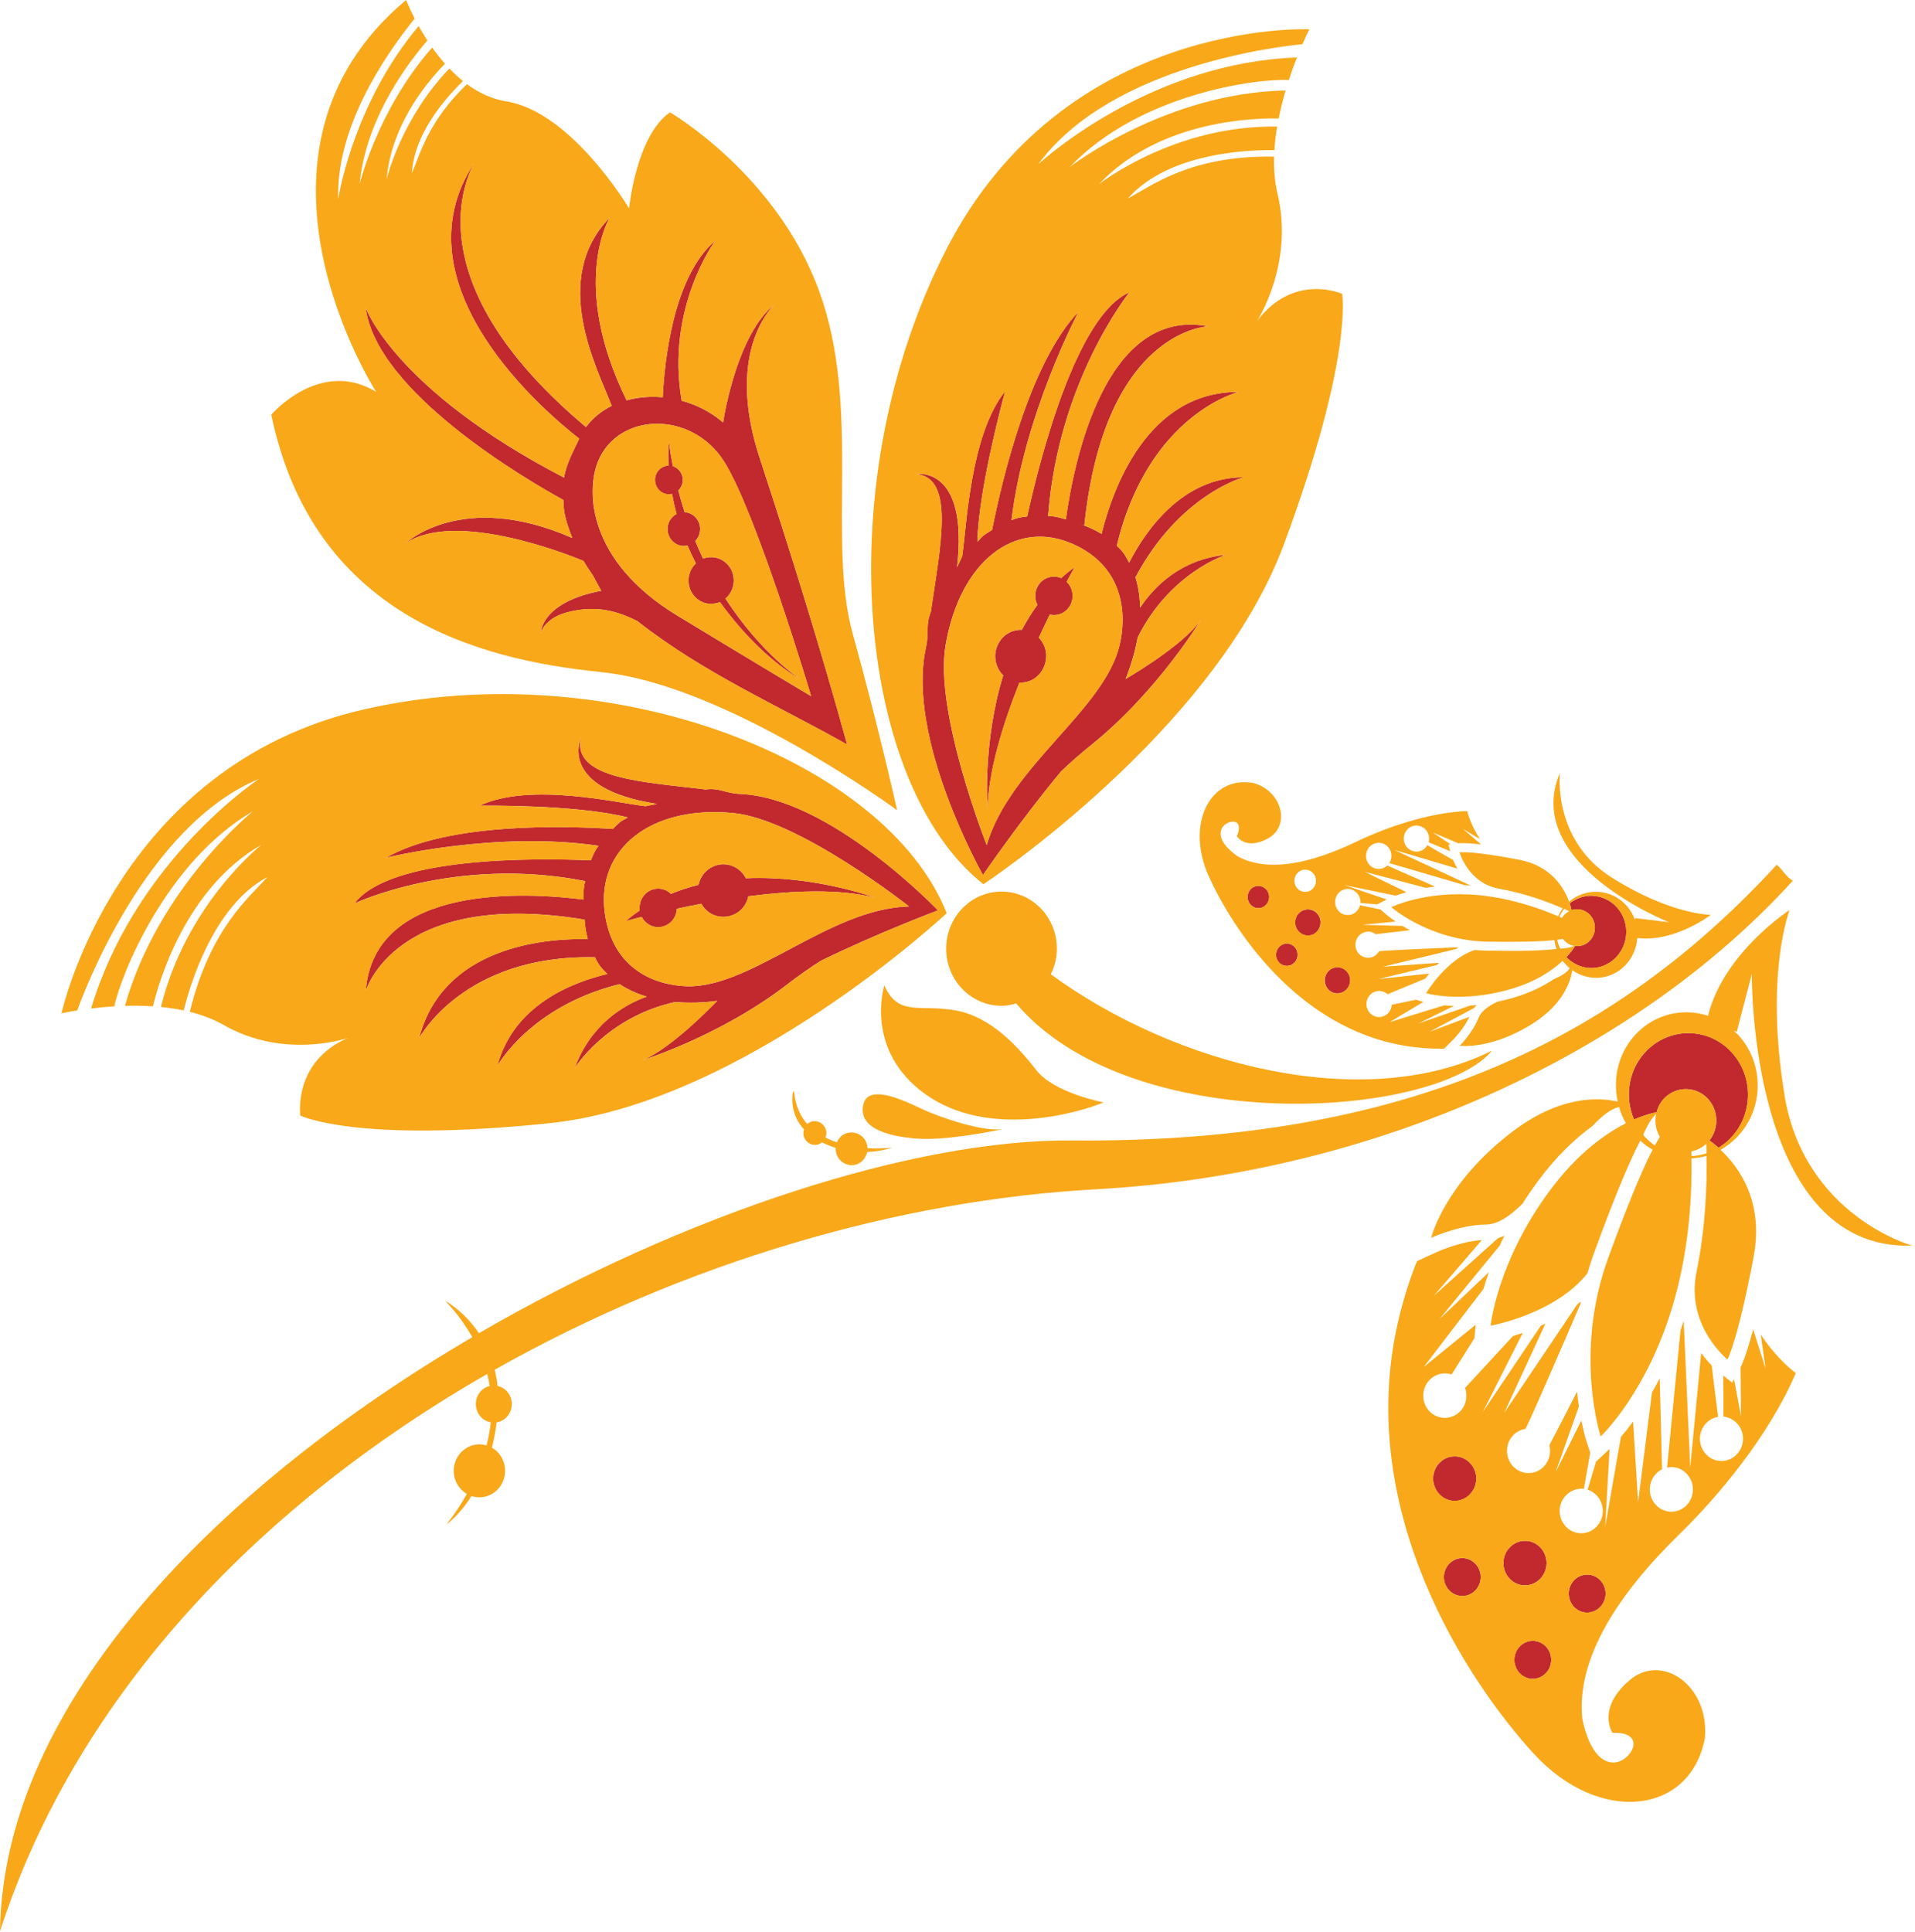 <?xml version="1.0" encoding="UTF-8"?> <svg xmlns="http://www.w3.org/2000/svg" width="344" height="347" viewBox="0 0 344 347" fill="none"><path d="M288.497 173.271C291.647 171.751 293.017 167.891 291.547 164.641C290.077 161.411 286.337 159.991 283.187 161.501C282.747 161.711 282.337 161.961 281.967 162.261C282.127 162.751 282.237 163.161 282.307 163.491C283.817 162.981 285.497 163.701 286.197 165.241C286.947 166.901 286.247 168.861 284.647 169.651C284.087 169.901 283.507 169.991 282.937 169.931C282.757 170.211 282.267 170.971 281.367 171.921C283.187 173.831 286.017 174.481 288.507 173.281L288.497 173.271Z" fill="#C1292E"></path><path d="M233.978 163.55C232.838 164.11 232.338 165.49 232.868 166.67C233.398 167.85 234.758 168.36 235.898 167.83C237.038 167.27 237.528 165.87 236.998 164.69C236.468 163.51 235.118 163.03 233.978 163.56V163.55Z" fill="#C1292E"></path><path d="M238.18 177.08C238.71 178.26 240.07 178.77 241.21 178.21C242.35 177.66 242.85 176.27 242.32 175.09C241.79 173.91 240.43 173.4 239.29 173.96C238.15 174.49 237.66 175.9 238.18 177.08Z" fill="#C1292E"></path><path d="M230.347 169.67C229.377 170.13 228.947 171.33 229.397 172.33C229.847 173.34 231.007 173.78 231.977 173.3C232.947 172.84 233.367 171.63 232.917 170.64C232.467 169.62 231.307 169.21 230.337 169.67H230.347Z" fill="#C1292E"></path><path d="M225.23 159.302C224.26 159.762 223.83 160.962 224.29 161.962C224.74 162.972 225.9 163.412 226.87 162.952C227.84 162.462 228.26 161.292 227.81 160.272C227.36 159.282 226.2 158.842 225.23 159.302Z" fill="#C1292E"></path><path d="M295.929 188.591C292.539 191.891 291.739 196.931 293.529 201.091C295.559 200.211 297.009 199.891 297.579 199.791C297.829 198.821 298.319 197.901 299.079 197.161C301.279 195.041 304.749 195.131 306.819 197.391C308.729 199.491 308.799 202.681 307.069 204.851C307.519 205.171 308.089 205.611 308.719 206.161C309.399 205.741 310.049 205.241 310.649 204.661C314.949 200.461 315.139 193.451 311.079 189.021C307.009 184.591 300.229 184.401 295.939 188.581L295.929 188.591Z" fill="#C1292E"></path><path d="M166.33 116.32C162.7 132.69 176.57 157.18 176.57 157.18C176.57 157.18 183.36 147.27 190.58 138.59C192.19 137.04 193.99 135.45 195.97 133.86C208.23 124.02 216.13 110.69 216.13 110.69C213.63 115.08 204.28 120.74 202.19 121.96C203.15 119.56 203.91 117.01 204.36 114.5C210.18 102.83 220.23 99.65 220.23 99.65C212.02 100.46 207.25 105.47 204.8 109.14C204.76 107.25 204.5 105.43 203.96 103.71C211.89 88.79 223.44 85.71 223.44 85.72C212.45 85.72 205.86 95.16 202.83 101.05C202.1 99.71 201.81 99.11 200.61 98.05C206.31 74.33 222.5 70.4 222.5 70.4C206.07 70.33 199.86 87.84 197.88 95.9C196.71 95.18 195.38 94.56 193.86 94.1L194.78 94.4C198.45 59.13 217.06 58.62 217.06 58.62C198.49 55.02 192.88 83.03 191.46 93.29C189.95 92.88 189.67 92.74 188.28 92.69C190.08 68.37 202.89 52.5 202.89 52.5C193.36 56.59 186.8 82.39 184.52 92.76C183.26 92.92 182.84 92.97 181.7 93.43C184.02 74.28 193.74 55.99 193.74 55.99C184.89 65.23 179.92 86.52 178.21 95.18C176.77 96.13 176.78 95.92 175.57 97.33C175.79 87.45 180.57 70.26 180.57 70.26C174.2 78.16 173.63 94.88 172.83 99.96L171.92 101.88C174.03 83.4 164.48 85.16 164.48 85.16C171.68 85.64 168.85 98.44 167.2 109.92C166.2 112.44 166.96 113.41 166.32 116.32H166.33ZM169.85 115.97C172.38 100.91 182.3 93.13 192.68 97.7C201.94 101.79 202.42 110.33 201.13 115.83C198.39 127.52 181.39 137.61 177.24 151.79C177.24 151.79 167.82 127.98 169.85 115.97Z" fill="#C1292E"></path><path d="M263.97 268.481C265.53 266.981 265.6 264.441 264.13 262.851C262.66 261.231 260.2 261.161 258.65 262.691C257.1 264.191 257.03 266.731 258.5 268.331C259.97 269.951 262.42 270.021 263.98 268.491L263.97 268.481Z" fill="#C1292E"></path><path d="M273.069 295.661C271.739 296.951 271.689 299.121 272.939 300.491C274.189 301.861 276.289 301.911 277.609 300.621C278.939 299.331 278.999 297.171 277.749 295.801C276.489 294.431 274.399 294.371 273.069 295.661Z" fill="#C1292E"></path><path d="M282.839 283.761C281.519 285.051 281.449 287.211 282.709 288.591C283.959 289.961 286.059 290.011 287.379 288.721C288.709 287.431 288.769 285.271 287.519 283.901C286.259 282.521 284.169 282.481 282.839 283.761Z" fill="#C1292E"></path><path d="M260.409 280.792C259.079 282.092 259.019 284.242 260.279 285.612C261.539 286.982 263.629 287.042 264.949 285.752C266.279 284.462 266.339 282.302 265.079 280.942C263.819 279.562 261.729 279.502 260.409 280.802V280.792Z" fill="#C1292E"></path><path d="M177.4 145.402C177.53 138.612 180.11 130.202 183.13 122.602C187.3 122.812 189.53 117.572 186.61 114.542C187.29 113.062 187.95 111.672 188.58 110.392C190.18 110.782 191.85 109.882 192.46 108.272C192.96 106.912 192.59 105.432 191.61 104.502C192.51 102.822 193.07 101.842 193.07 101.842C192.21 102.472 191.4 103.132 190.63 103.832C188.86 103.092 186.88 103.942 186.19 105.792C185.83 106.742 185.92 107.782 186.36 108.632C185.31 110.082 184.38 111.592 183.56 113.132C181.59 113.042 179.79 114.262 179.08 116.182C178.39 118.002 178.9 120.042 180.21 121.312C176.45 133.482 177.4 145.402 177.4 145.402Z" fill="#C1292E"></path><path d="M276.599 283.661C278.149 282.151 278.229 279.611 276.759 278.021C275.289 276.401 272.839 276.341 271.279 277.861C269.729 279.361 269.649 281.901 271.129 283.521C272.599 285.111 275.049 285.181 276.599 283.661Z" fill="#C1292E"></path><path d="M105.11 158.261C104.78 159.671 104.84 159.971 104.84 161.581C94.88 160.311 67.19 158.551 65.7 177.981C65.7 177.981 71.07 159.591 105.01 165.181L104.96 164.191C105 165.831 105.22 167.311 105.58 168.671C97.54 168.531 79.53 170.121 75.28 186.501C75.28 186.501 83.21 171.421 106.88 171.951C107.56 173.431 108.04 173.871 109.1 174.951C102.81 176.431 92.24 180.491 89.35 191.441C89.35 191.441 95.25 180.741 111.3 176.771C112.76 177.741 114.4 178.481 116.16 179.011C112.07 180.491 106.14 183.931 103.22 191.881C103.22 191.881 108.85 182.731 121.28 179.981C123.76 180.191 126.33 180.121 128.83 179.771C127.13 181.531 119.38 189.361 114.61 190.701C114.61 190.701 129.16 186.331 141.57 176.701C143.59 175.151 145.55 173.791 147.43 172.591C157.44 167.671 168.49 163.521 168.49 163.521C168.49 163.521 149.23 143.291 132.96 142.611C130.09 142.471 129.36 141.481 126.74 141.801C115.58 140.441 102.86 139.911 104.32 132.611C104.32 132.611 100.15 141.641 118 144.391L115.96 144.811C111 144.251 95.21 140.441 86.16 144.711C86.16 144.711 103.48 144.461 112.78 146.831C111.15 147.671 111.35 147.711 110.08 148.891C101.54 148.341 80.32 147.691 69.34 154.071C69.34 154.071 88.99 149.191 107.52 151.921C106.78 152.931 106.64 153.331 106.14 154.531C95.85 154.091 70.01 153.861 63.68 162.271C63.68 162.271 81.88 153.681 105.1 158.261H105.11ZM131.71 146.041C143.49 147.171 163.29 162.811 163.29 162.811C148.93 163.201 135.03 177.481 123.39 177.151C117.91 176.991 110.03 174.271 108.64 163.961C107.08 152.431 116.99 144.601 131.71 146.041Z" fill="#C1292E"></path><path d="M118.568 166.511C120.248 166.351 121.518 164.921 121.588 163.231C122.948 162.931 124.418 162.631 125.978 162.331C128.058 166.041 133.538 165.191 134.428 160.991C142.348 159.971 150.888 159.601 157.268 161.261C157.268 161.261 146.358 157.201 133.988 157.751C133.138 156.111 131.388 155.071 129.488 155.261C127.528 155.471 125.898 156.951 125.478 158.931C123.808 159.351 122.148 159.881 120.528 160.551C119.838 159.881 118.908 159.531 117.898 159.631C115.988 159.841 114.678 161.591 114.908 163.531C114.048 164.131 113.208 164.751 112.398 165.451C112.398 165.451 113.448 165.151 115.268 164.691C115.888 165.911 117.178 166.671 118.568 166.511Z" fill="#C1292E"></path><path d="M120.419 88.762C120.519 88.762 120.619 88.742 120.719 88.722C120.929 89.852 121.189 91.052 121.539 92.322C120.479 92.852 119.799 94.032 119.929 95.332C120.089 96.992 121.529 98.222 123.139 98.052C123.259 98.032 123.379 98.002 123.499 97.982C123.939 99.022 124.439 100.102 124.999 101.192C124.089 102.042 123.569 103.342 123.699 104.702C123.929 107.012 125.929 108.702 128.159 108.442C128.569 108.392 128.959 108.302 129.319 108.142C136.569 118.242 143.769 122.022 143.769 122.022C143.769 122.022 136.799 117.502 130.319 107.522C131.339 106.662 131.929 105.302 131.789 103.852C131.569 101.542 129.569 99.852 127.329 100.102C126.969 100.122 126.629 100.222 126.299 100.342C125.809 99.322 125.339 98.282 124.889 97.172C125.499 96.552 125.839 95.672 125.749 94.722C125.599 93.222 124.409 92.092 122.989 92.002C122.579 90.762 122.199 89.442 121.849 88.102C122.399 87.572 122.719 86.782 122.639 85.952C122.529 84.892 121.809 84.032 120.869 83.732C120.599 82.322 120.349 80.842 120.159 79.342C120.159 79.342 119.949 80.942 120.099 83.642C120.039 83.642 119.969 83.642 119.909 83.642C118.529 83.782 117.529 85.052 117.669 86.462C117.809 87.902 119.029 88.912 120.409 88.772L120.419 88.762Z" fill="#C1292E"></path><path d="M101.198 89.811C101.238 92.212 101.688 93.781 102.808 96.641C82.968 87.912 72.847 97.591 72.847 97.591C81.718 91.572 101.927 99.552 104.817 100.761C105.307 101.611 105.858 102.441 106.468 103.301L107.998 106.121C97.078 108.191 97.147 113.691 97.147 113.691C97.147 113.691 97.787 110.761 102.787 109.771C106.317 109.051 109.828 109.191 114.498 111.571C126.358 120.901 139.787 126.741 152.177 133.741C147.527 116.881 141.977 99.031 136.487 82.332C130.717 64.772 137.338 56.511 139.118 54.691C132.578 59.941 130.178 74.011 129.888 75.891C127.718 74.001 125.147 72.701 122.457 71.981C119.547 55.261 128.487 43.231 128.487 43.231C120.837 49.742 119.337 65.261 119.047 71.362C116.827 71.151 114.608 71.341 112.558 71.912C102.208 50.822 109.558 39.041 109.558 39.041C98.718 50.221 107.288 66.112 109.888 72.901C108.058 73.802 106.468 75.072 105.268 76.712C75.698 51.892 82.877 33.551 85.188 29.271C70.767 51.202 98.088 74.162 104.048 78.791C103.008 81.052 101.707 83.311 101.327 85.791C70.948 70.022 65.688 55.282 65.688 55.282C67.558 70.412 94.647 86.231 101.198 89.811ZM107.427 82.882C111.067 74.011 124.257 73.712 130.067 82.901C135.877 92.072 145.707 125.051 145.707 125.051C145.707 125.051 137.928 120.431 121.698 110.591C105.468 100.751 105.277 88.141 107.427 82.882Z" fill="#C1292E"></path><path d="M46.511 139.92C44.051 141.58 23.911 156 16.361 181.15C17.601 180.99 19.011 180.85 20.531 180.76C21.721 175.1 29.841 154.75 45.471 145.7C45.471 145.7 28.501 159.26 22.441 180.67C24.051 180.62 25.761 180.65 27.481 180.76C28.351 177.04 33.101 159.65 46.981 151.73C46.981 151.73 33.461 162.33 28.911 180.87C30.271 181.01 31.651 181.22 33.001 181.49C34.021 177.33 38.221 162.74 48.021 157.54C44.811 161.21 37.801 166.66 34.091 181.75C36.231 182.28 38.301 183.04 40.161 184.1C51.171 190.41 62.521 186.43 62.521 186.43C52.561 190.72 53.951 200.38 53.951 200.38C53.951 200.38 63.921 205.39 98.791 201.74C133.661 198.11 170.061 164.03 170.061 164.03C159.251 136.73 109.921 117.21 65.311 127.44C20.711 137.67 11.051 182.02 11.051 182.02C11.051 182.02 12.121 181.77 13.881 181.49C15.061 178.19 26.241 148.3 46.511 139.92ZM106.151 154.54C106.641 153.34 106.781 152.95 107.531 151.93C89.001 149.2 69.351 154.08 69.351 154.08C80.321 147.7 101.551 148.35 110.091 148.9C111.361 147.72 111.151 147.68 112.791 146.84C103.491 144.46 86.171 144.72 86.171 144.72C95.221 140.45 111.011 144.26 115.971 144.82L118.011 144.4C100.161 141.65 104.331 132.62 104.331 132.62C102.881 139.92 115.591 140.45 126.751 141.81C129.381 141.49 130.101 142.48 132.971 142.62C149.241 143.29 168.501 163.53 168.501 163.53C168.501 163.53 157.461 167.68 147.441 172.6C145.561 173.8 143.601 175.16 141.581 176.71C129.171 186.34 114.621 190.71 114.621 190.71C119.391 189.37 127.141 181.54 128.841 179.78C126.341 180.13 123.771 180.2 121.291 179.99C108.861 182.74 103.231 191.89 103.231 191.89C106.151 183.94 112.081 180.5 116.171 179.02C114.411 178.49 112.761 177.75 111.311 176.78C95.271 180.75 89.361 191.45 89.361 191.45C92.261 180.5 102.821 176.44 109.111 174.96C108.051 173.88 107.571 173.44 106.891 171.96C83.221 171.43 75.291 186.51 75.291 186.51C79.551 170.13 97.561 168.54 105.591 168.68C105.231 167.32 105.011 165.84 104.971 164.2L105.021 165.19C71.081 159.6 65.711 177.99 65.711 177.99C67.201 158.57 94.891 160.32 104.851 161.59C104.851 159.97 104.791 159.67 105.121 158.27C81.901 153.69 63.701 162.28 63.701 162.28C70.031 153.88 95.881 154.11 106.161 154.54H106.151Z" fill="#F8A819"></path><path d="M201.141 115.831C202.431 110.331 201.951 101.791 192.691 97.701C182.311 93.131 172.391 100.911 169.861 115.971C167.831 127.981 177.251 151.791 177.251 151.791C181.401 137.611 198.401 127.521 201.141 115.831ZM179.071 116.181C179.781 114.261 181.581 113.041 183.551 113.131C184.381 111.581 185.311 110.081 186.351 108.631C185.921 107.771 185.831 106.741 186.181 105.791C186.871 103.941 188.861 103.091 190.621 103.831C191.391 103.141 192.201 102.471 193.061 101.841C193.061 101.841 192.501 102.811 191.601 104.501C192.571 105.431 192.951 106.911 192.451 108.271C191.841 109.881 190.181 110.791 188.571 110.391C187.941 111.681 187.271 113.071 186.601 114.541C189.531 117.571 187.291 122.811 183.121 122.601C180.091 130.201 177.511 138.611 177.391 145.401C177.391 145.401 176.431 133.481 180.201 121.311C178.891 120.041 178.381 118.001 179.071 116.181Z" fill="#F8A819"></path><path d="M107.96 120.73C130.43 122.92 161.15 145.53 161.15 145.53C161.15 145.53 157.83 130.59 153.18 113.84C148.53 97.12 154.77 73.26 147.15 52.29C139.53 31.32 120.35 20.18 120.35 20.18C114.27 24.39 113 37.43 113 37.43C113 37.43 102.72 20.09 90.951 18.21C88.311 17.79 85.96 16.64 83.88 15.12C76.841 21.86 75.4 27.89 73.99 31.12C74.38 24.33 79.451 18.19 83.16 14.56C82.29 13.87 81.481 13.1 80.721 12.3C71.951 21.45 69.441 32.26 69.441 32.26C70.251 23.04 75.8 15.7 79.93 11.45C79.091 10.5 78.32 9.51 77.63 8.54C67.82 19.7 64.6 33.07 64.6 33.07C65.581 22.49 71.861 12.96 76.77 7.27C76.18 6.37 75.66 5.49 75.201 4.68C64.04 17.96 61.1 33.64 60.761 35.76C60.35 23.22 68.591 10.66 74.49 3.33C73.471 1.34 72.951 0 72.951 0C39.95 27.58 67.57 70.38 67.57 70.38C57.471 64.26 48.73 74.49 48.73 74.49C56.181 110.31 85.501 118.49 107.97 120.71L107.96 120.73ZM65.691 55.27C65.691 55.27 70.951 70.01 101.33 85.78C101.71 83.31 103.01 81.04 104.05 78.78C98.081 74.16 70.77 51.19 85.191 29.26C85.35 28.97 85.481 28.74 85.581 28.59C85.481 28.75 85.35 28.97 85.191 29.26C82.88 33.54 75.71 51.88 105.27 76.7C106.47 75.06 108.06 73.79 109.89 72.89C107.28 66.1 98.721 50.21 109.56 39.03C109.56 39.03 102.21 50.81 112.56 71.9C114.61 71.32 116.82 71.14 119.05 71.35C119.35 65.25 120.84 49.73 128.49 43.22C128.49 43.22 119.55 55.25 122.46 71.97C125.15 72.69 127.72 73.98 129.89 75.88C130.18 74 132.58 59.93 139.12 54.68C139.38 54.41 139.54 54.28 139.54 54.28C139.54 54.28 139.38 54.42 139.12 54.68C137.34 56.5 130.73 64.76 136.49 82.32C141.97 99.02 147.52 116.88 152.18 133.73C139.78 126.73 126.36 120.89 114.5 111.56C109.83 109.18 106.33 109.04 102.79 109.76C97.79 110.75 97.15 113.68 97.15 113.68C97.15 113.68 97.07 108.18 108 106.11L106.47 103.29C105.86 102.43 105.31 101.61 104.82 100.75C101.93 99.55 81.721 91.56 72.85 97.58C72.85 97.58 82.96 87.91 102.81 96.63C101.7 93.76 101.24 92.2 101.2 89.8C94.65 86.22 67.57 70.4 65.691 55.27Z" fill="#F8A819"></path><path d="M176.631 158.842C176.631 158.842 218.061 131.542 230.621 97.802C243.171 64.032 241.091 52.782 241.091 52.782C241.091 52.782 232.431 48.882 225.801 57.682C225.801 57.682 232.501 47.432 229.491 34.812C228.981 32.662 228.811 30.422 228.871 28.132C213.781 27.882 206.841 33.422 202.581 35.662C210.011 27.252 224.771 26.902 228.931 26.972C229.011 25.562 229.181 24.162 229.421 22.742C210.891 22.422 197.411 33.092 197.411 33.092C208.461 21.352 225.991 21.192 229.691 21.292C230.041 19.562 230.471 17.852 230.931 16.252C209.311 16.672 192.181 29.992 192.181 29.992C204.741 16.802 225.911 14.052 231.521 14.382C232.001 12.882 232.501 11.512 232.981 10.322C207.471 11.242 188.701 27.502 186.501 29.512C199.681 11.542 230.551 8.262 233.961 7.942C234.691 6.252 235.201 5.262 235.201 5.262C235.201 5.262 191.191 3.252 169.911 44.962C148.631 86.672 153.961 140.902 176.651 158.822L176.631 158.842ZM164.491 85.162C164.491 85.162 174.041 83.402 171.931 101.882L172.841 99.962C173.641 94.882 174.221 78.152 180.581 70.262C180.581 70.262 175.801 87.452 175.581 97.332C176.791 95.922 176.781 96.132 178.221 95.182C179.931 86.522 184.901 65.222 193.751 55.992C193.751 55.992 184.021 74.282 181.711 93.432C182.851 92.972 183.271 92.922 184.531 92.762C186.811 82.392 193.371 56.592 202.901 52.502C202.901 52.502 190.091 68.372 188.291 92.692C189.681 92.742 189.961 92.882 191.471 93.292C192.891 83.042 198.511 55.022 217.071 58.622C217.071 58.622 198.451 59.132 194.791 94.402L193.871 94.102C195.391 94.562 196.731 95.182 197.891 95.902C199.881 87.832 206.081 70.332 222.511 70.402C222.511 70.402 206.321 74.332 200.621 98.052C201.821 99.112 202.111 99.712 202.841 101.052C205.871 95.162 212.461 85.722 223.451 85.722C223.451 85.722 211.911 88.792 203.971 103.712C204.511 105.422 204.771 107.242 204.811 109.142C207.251 105.472 212.031 100.462 220.241 99.652C220.241 99.652 210.191 102.832 204.371 114.502C203.921 117.022 203.171 119.562 202.201 121.962C204.291 120.732 213.631 115.082 216.141 110.692C216.141 110.692 208.241 124.022 195.981 133.862C194.001 135.452 192.211 137.042 190.591 138.592C183.371 147.272 176.581 157.182 176.581 157.182C176.581 157.182 162.711 132.702 166.341 116.322C166.981 113.412 166.221 112.442 167.221 109.922C168.871 98.442 171.711 85.652 164.501 85.162H164.491Z" fill="#F8A819"></path><path d="M121.711 110.59C137.941 120.43 145.721 125.05 145.721 125.05C145.721 125.05 135.891 92.07 130.081 82.9C124.271 73.71 111.081 74.01 107.441 82.88C105.291 88.14 105.491 100.76 121.711 110.59ZM119.921 83.64C119.981 83.64 120.051 83.64 120.111 83.64C119.961 80.94 120.171 79.34 120.171 79.34C120.371 80.84 120.611 82.32 120.881 83.73C121.821 84.03 122.551 84.88 122.651 85.95C122.731 86.78 122.411 87.56 121.861 88.1C122.211 89.44 122.591 90.76 123.001 92C124.421 92.1 125.611 93.23 125.761 94.72C125.851 95.67 125.511 96.55 124.901 97.17C125.351 98.28 125.831 99.32 126.311 100.34C126.631 100.22 126.981 100.13 127.341 100.1C129.581 99.85 131.581 101.54 131.801 103.85C131.941 105.3 131.351 106.66 130.331 107.52C136.811 117.5 143.781 122.02 143.781 122.02C143.781 122.02 136.581 118.24 129.331 108.14C128.971 108.3 128.581 108.39 128.171 108.44C125.941 108.69 123.941 107.01 123.711 104.7C123.581 103.34 124.101 102.04 125.011 101.19C124.451 100.1 123.951 99.02 123.511 97.98C123.391 98 123.271 98.03 123.151 98.05C121.541 98.21 120.101 96.99 119.941 95.33C119.811 94.03 120.491 92.86 121.551 92.32C121.201 91.05 120.941 89.85 120.731 88.72C120.631 88.74 120.531 88.76 120.431 88.76C119.061 88.9 117.831 87.89 117.691 86.45C117.551 85.04 118.551 83.77 119.931 83.63L119.921 83.64Z" fill="#F8A819"></path><path d="M123.388 177.151C135.028 177.481 148.928 163.201 163.288 162.811C163.288 162.811 143.488 147.171 131.708 146.041C116.978 144.611 107.078 152.441 108.638 163.961C110.028 174.261 117.908 176.991 123.388 177.151ZM114.908 163.531C114.678 161.591 115.988 159.831 117.898 159.631C118.898 159.531 119.838 159.881 120.528 160.551C122.158 159.881 123.808 159.351 125.478 158.931C125.908 156.951 127.528 155.471 129.488 155.261C131.388 155.081 133.148 156.111 133.988 157.751C146.358 157.201 157.268 161.261 157.268 161.261C150.878 159.601 142.338 159.971 134.428 160.991C133.528 165.191 128.058 166.041 125.978 162.331C124.418 162.631 122.958 162.931 121.588 163.231C121.518 164.921 120.258 166.351 118.568 166.511C117.168 166.671 115.878 165.911 115.268 164.691C113.448 165.151 112.398 165.451 112.398 165.451C113.218 164.751 114.058 164.131 114.908 163.531Z" fill="#F8A819"></path><path d="M320.568 196.721C316.968 174.991 321.468 163.471 321.468 163.471C321.468 163.471 309.698 171.021 306.818 182.451C302.548 181.061 297.708 181.991 294.228 185.381C290.818 188.701 289.628 193.491 290.608 197.881C287.278 197.101 280.288 196.701 271.628 203.311C259.448 212.591 257.078 222.341 257.078 222.341C257.078 222.341 262.138 220.011 266.818 219.961C269.058 219.961 271.228 218.441 273.478 216.221C274.328 214.881 275.268 213.521 276.288 212.131C279.608 207.651 282.978 204.491 286.038 202.271C287.818 200.401 289.228 199.271 290.838 198.831C291.138 199.851 291.528 200.841 292.078 201.761C288.378 203.631 283.368 207.161 278.428 213.821C268.888 226.681 267.768 238.121 267.768 238.121C267.768 238.121 279.288 236.091 285.148 228.721C285.508 227.501 285.908 226.231 286.378 224.961C289.848 215.491 292.448 209.121 294.648 204.891C295.348 205.511 296.088 206.071 296.868 206.511C294.528 211.031 291.878 217.801 288.898 225.931C282.628 243.071 287.538 258.011 287.538 258.011C287.538 258.011 296.148 249.951 300.788 233.431C303.528 223.701 303.948 214.231 303.848 208.071C304.758 208.001 305.668 207.881 306.548 207.611C306.658 212.851 306.398 220.521 304.688 228.811L304.598 229.391C303.218 238.491 310.318 244.191 310.318 244.191C310.318 244.191 312.188 240.751 315.018 225.691C316.868 215.821 312.388 209.631 309.078 206.541C310.028 205.981 310.918 205.341 311.748 204.531C316.868 199.541 317.098 191.211 312.258 185.911C312.008 185.631 311.708 185.431 311.438 185.171L311.988 185.331L314.688 174.911C314.688 174.911 314.118 224.771 343.508 223.741C343.508 223.741 324.148 218.431 320.548 196.711L320.568 196.721ZM297.268 205.751C296.638 205.311 296.038 204.801 295.488 204.231C295.368 204.091 295.288 203.951 295.178 203.811C295.908 202.151 296.658 200.861 297.488 200.101C297.198 201.481 297.428 202.941 298.158 204.191C297.868 204.681 297.568 205.211 297.268 205.761V205.751ZM303.858 207.641C303.858 207.361 303.848 207.061 303.838 206.811C304.798 206.631 305.728 206.161 306.498 205.451C306.528 205.981 306.548 206.551 306.558 207.161C305.678 207.441 304.768 207.601 303.858 207.651V207.641ZM310.638 204.661C310.038 205.241 309.388 205.741 308.708 206.161C308.088 205.601 307.518 205.171 307.058 204.851C308.778 202.671 308.718 199.491 306.808 197.391C304.738 195.131 301.268 195.041 299.068 197.161C298.318 197.901 297.828 198.821 297.568 199.791C297.008 199.891 295.548 200.211 293.518 201.091C291.728 196.931 292.528 191.901 295.918 188.591C300.218 184.411 306.998 184.591 311.058 189.031C315.118 193.461 314.928 200.471 310.628 204.671L310.638 204.661Z" fill="#F8A819"></path><path d="M322.58 246.631L321.91 246.101C321.68 245.921 318.79 243.541 316.29 239.701L317.16 245.841L314.93 238.781C313.64 243.671 312.82 245.291 312.69 245.551L312.67 245.571L312.74 254.371L311.5 247.741L311.15 248.361L309.55 247.071C309.58 249.681 309.6 252.341 309.58 254.441C310.49 254.541 311.37 254.951 312.05 255.691C313.52 257.281 313.45 259.821 311.89 261.331C310.34 262.851 307.89 262.791 306.42 261.171C304.95 259.581 305.02 257.061 306.58 255.531C307.17 254.951 307.89 254.611 308.64 254.491C308.29 251.881 307.86 248.461 307.48 245.271C306.94 244.721 306.28 243.951 305.59 243.031L303.62 263.591L302.45 237.281C302.26 237.861 302.07 238.411 301.88 238.971L299.46 263.611C300.73 263.331 302.1 263.721 303.05 264.791C304.52 266.381 304.45 268.921 302.9 270.451C301.35 271.951 298.89 271.891 297.42 270.271C295.95 268.681 296.02 266.141 297.57 264.631C297.87 264.331 298.21 264.101 298.56 263.911L298.14 247.581C297.68 248.481 297.22 249.311 296.76 250.101L294.26 269.801L293.36 255.341C292.53 256.471 291.79 257.401 291.17 258.111L288.34 274.281L289.14 260.261L286.7 262.551L285.19 267.581C285.81 267.771 286.38 268.141 286.86 268.651C288.33 270.271 288.26 272.791 286.71 274.311C285.15 275.831 282.71 275.771 281.23 274.151C279.76 272.551 279.83 270.011 281.39 268.511C282.26 267.661 283.42 267.291 284.52 267.431L285.66 260.941L284.99 258.901C284.93 258.721 284.51 257.381 284.06 255.161L279.4 264.541L283.62 252.631C283.5 251.821 283.38 250.921 283.29 249.971C281.53 253.411 279.6 257.181 278.32 259.601C278.67 260.961 278.3 262.471 277.24 263.521C275.68 265.021 273.24 264.951 271.77 263.361C270.3 261.741 270.37 259.221 271.92 257.701C272.53 257.121 273.26 256.771 274.02 256.661C274.04 256.611 274.08 256.541 274.11 256.501C275.54 253.611 281.56 239.661 283.89 234.231L283.97 233.791C283.75 233.971 283.54 234.141 283.32 234.301L270.2 253.791L277.62 237.731C277.33 237.891 277.05 238.011 276.77 238.151L266.34 253.671L273.54 239.421C272.92 239.631 272.33 239.811 271.79 239.971L263.18 249.301C263.7 250.761 263.37 252.471 262.2 253.601C260.65 255.101 258.2 255.031 256.72 253.441C255.25 251.821 255.32 249.301 256.88 247.781C257.95 246.741 259.45 246.441 260.76 246.881C261.95 244.991 263.5 242.511 264.85 240.391L265.09 237.941L255.75 245.541L266.47 231.541C266.74 230.611 267.06 229.601 267.45 228.511L258.56 236.961L269.39 223.751C269.66 223.171 269.94 222.571 270.24 221.971C269.87 222.131 269.49 222.271 269.11 222.381L257.55 232.771L266.18 222.751C262.32 222.981 258.24 224.831 258.19 224.851L254.54 226.531C253.14 229.991 251.95 233.801 251.02 237.941C243.49 271.821 263.78 302.191 275.53 315.011C287.27 327.821 303.64 325.981 306.25 312.231C307.14 302.941 298.61 296.701 292.66 301.861C286.72 307.011 289.67 311.261 289.67 311.261C293.87 311.051 294.28 313.551 292.29 315.501C290.3 317.441 286.12 317.601 284.24 308.781C283.09 297.941 290.66 286.341 301.6 275.661C308.56 268.871 317.74 257.971 322.6 246.611L322.58 246.631ZM258.65 262.681C260.2 261.161 262.66 261.231 264.13 262.841C265.6 264.431 265.53 266.971 263.97 268.471C262.42 269.991 259.96 269.931 258.49 268.311C257.02 266.721 257.09 264.181 258.64 262.671L258.65 262.681ZM264.95 285.741C263.62 287.031 261.53 286.981 260.28 285.601C259.02 284.231 259.09 282.081 260.41 280.781C261.73 279.491 263.83 279.541 265.08 280.921C266.33 282.281 266.27 284.441 264.95 285.731V285.741ZM271.28 277.861C272.83 276.341 275.29 276.401 276.76 278.021C278.23 279.611 278.16 282.151 276.6 283.661C275.05 285.181 272.6 285.111 271.13 283.521C269.66 281.911 269.73 279.371 271.28 277.861ZM277.61 300.621C276.28 301.911 274.19 301.861 272.94 300.491C271.68 299.121 271.74 296.961 273.07 295.661C274.4 294.371 276.49 294.431 277.75 295.801C279 297.161 278.94 299.321 277.61 300.621ZM287.38 288.721C286.06 290.011 283.96 289.961 282.71 288.591C281.45 287.221 281.52 285.061 282.84 283.761C284.17 282.471 286.26 282.521 287.52 283.901C288.77 285.271 288.71 287.421 287.38 288.721Z" fill="#F8A819"></path><path d="M87.51 246.79C87.69 247.48 87.86 248.2 87.98 248.94C87.66 249.03 87.34 249.15 87.04 249.33C85.51 250.28 85.02 252.33 85.93 253.9C86.43 254.78 87.26 255.31 88.16 255.48C88.01 256.91 87.75 258.29 87.4 259.63C86.22 259.26 84.89 259.4 83.75 260.12C81.57 261.46 80.85 264.39 82.16 266.63C82.59 267.37 83.18 267.94 83.86 268.34C81.96 271.76 80.16 273.84 80.16 273.84C80.16 273.84 82.4 272.34 84.7 268.71C85.92 269.12 87.3 269.01 88.49 268.27C90.67 266.93 91.38 264 90.08 261.76C89.65 261 89.05 260.42 88.36 260.03C88.71 258.64 89.01 257.14 89.22 255.48C89.62 255.43 90.01 255.27 90.37 255.06C91.9 254.11 92.4 252.06 91.48 250.49C91 249.66 90.22 249.13 89.38 248.94C89.27 247.9 89.09 246.95 88.87 246.03C122.88 226.81 161.48 215.54 196.85 213.62C246.65 210.9 293.41 189.67 322.06 158.19C320.73 157.43 320.33 156.3 319.16 155.33C291.25 185.68 254.19 205.4 192.59 204.85C164.27 204.61 123.07 217.97 86.03 239.47C83.29 235.38 79.94 233.65 79.94 233.65C79.94 233.65 82.53 236.08 84.83 240.19C39.4 266.84 0.56 305.78 0 346.88C13.93 303.86 47.44 269.78 87.52 246.79H87.51Z" fill="#F8A819"></path><path d="M282.43 174.252C284.55 175.752 287.34 176.122 289.83 174.922C292.38 173.702 293.92 171.182 294.11 168.482C300.79 169.332 307.33 164.322 307.33 164.322C307.33 164.322 300.26 164.372 289.54 157.642C278.82 150.902 280.21 138.842 280.21 138.842C273.29 155.172 299.81 165.652 299.81 165.652L293.72 164.912L293.67 165.262C293.6 165.052 293.55 164.852 293.46 164.642C291.71 160.762 287.25 159.102 283.49 160.902C282.89 161.182 282.34 161.552 281.86 161.962C280.94 159.422 278.63 155.562 273 154.452C264.42 152.792 262.19 153.092 262.19 153.092C262.19 153.092 263.67 158.332 268.79 159.532L269.11 159.602C273.87 160.432 277.99 161.962 280.73 163.162C280.4 163.602 280.13 164.082 279.9 164.592C276.66 163.182 271.55 161.382 265.81 160.802C256.07 159.852 249.93 162.952 249.93 162.952C249.93 162.952 256.78 168.952 267.21 169.142C272.17 169.212 276.32 169.182 279.23 168.862C279.29 169.392 279.42 169.922 279.6 170.452C276.89 170.782 272.96 170.872 267.19 170.752C266.41 170.752 265.66 170.702 264.92 170.642C259.75 172.352 256.18 178.402 256.18 178.402C256.18 178.402 262.48 180.252 271.36 177.662C275.95 176.322 278.91 174.272 280.7 172.582C281.07 173.082 281.52 173.532 281.99 173.922C281.4 174.732 280.49 175.282 279.13 175.882C277.28 177.102 274.88 178.332 271.79 179.232C270.83 179.502 269.91 179.742 269.01 179.922C267.35 180.702 266.08 181.612 265.59 182.852C264.56 185.482 262.22 187.842 262.22 187.842C262.22 187.842 267.89 188.622 275.46 183.772C280.83 180.312 282.13 176.282 282.44 174.232L282.43 174.252ZM280.98 163.252C281.3 163.392 281.59 163.532 281.87 163.672C281.32 163.952 280.89 164.362 280.58 164.872C280.44 164.802 280.28 164.732 280.13 164.692C280.35 164.182 280.63 163.702 280.98 163.252ZM280.29 170.392C280.24 170.292 280.18 170.232 280.14 170.132C279.95 169.692 279.82 169.252 279.72 168.792C280.08 168.752 280.42 168.702 280.74 168.632C281.24 169.322 281.97 169.762 282.77 169.902C282.18 170.202 281.33 170.342 280.3 170.392H280.29ZM281.36 171.912C282.27 170.962 282.76 170.202 282.93 169.922C283.5 169.992 284.08 169.902 284.64 169.642C286.25 168.852 286.94 166.892 286.19 165.232C285.5 163.682 283.82 162.962 282.3 163.482C282.23 163.162 282.12 162.742 281.96 162.252C282.33 161.952 282.73 161.702 283.18 161.492C286.33 159.992 290.07 161.402 291.54 164.632C293.01 167.882 291.64 171.752 288.49 173.262C286.01 174.472 283.17 173.812 281.35 171.902L281.36 171.912Z" fill="#F8A819"></path><path d="M261.988 151.472C262.148 151.452 263.178 151.332 266.058 151.682L262.798 148.892L265.858 150.712C264.368 148.472 263.738 146.322 263.688 146.162L263.548 145.682C256.478 145.952 248.718 148.752 243.608 151.202C235.588 155.062 227.808 156.812 222.318 153.812C218.058 150.832 219.048 148.532 220.508 147.832C221.968 147.112 223.198 147.902 222.178 150.212C222.178 150.212 223.788 152.802 227.808 150.582C231.828 148.342 230.368 142.172 225.258 140.672C217.418 139.142 212.898 147.972 217.128 157.372C221.368 166.772 233.048 184.782 252.618 187.882C255.008 188.272 257.278 188.412 259.418 188.372L261.098 186.682C261.098 186.682 262.988 184.762 263.948 182.642L256.768 185.342L264.778 181.072C264.918 180.892 265.078 180.702 265.248 180.522C264.868 180.572 264.488 180.592 264.128 180.612L254.778 183.842L261.178 180.682C260.518 180.662 259.918 180.632 259.378 180.592L249.638 183.592L255.688 179.962L254.338 179.572C252.918 179.872 251.278 180.222 250.008 180.472C249.958 181.302 249.488 182.092 248.698 182.462C247.558 183.012 246.208 182.512 245.678 181.332C245.138 180.152 245.638 178.772 246.778 178.212C247.628 177.792 248.598 177.982 249.258 178.582L256.058 175.762C256.258 175.482 256.488 175.182 256.738 174.882L247.628 175.852L258.108 173.332C258.238 173.212 258.368 173.072 258.508 172.942L248.408 173.652L261.568 170.462C261.698 170.392 261.838 170.302 261.978 170.212L261.728 170.162C258.358 170.302 249.638 170.672 247.818 170.852C247.788 170.852 247.748 170.852 247.728 170.872C247.498 171.262 247.158 171.612 246.718 171.822C245.578 172.372 244.228 171.872 243.698 170.692C243.168 169.512 243.658 168.102 244.798 167.572C245.588 167.182 246.468 167.292 247.118 167.802C248.678 167.612 251.088 167.342 253.278 167.082C252.798 166.832 252.348 166.572 251.938 166.322L244.718 166.112L250.698 165.532C249.618 164.792 249.008 164.262 248.928 164.192L247.998 163.362L244.308 162.602C244.148 163.252 243.708 163.822 243.068 164.152C241.928 164.682 240.578 164.202 240.048 163.022C239.518 161.842 240.008 160.442 241.148 159.882C242.288 159.352 243.638 159.862 244.178 161.042C244.348 161.412 244.408 161.822 244.388 162.192L247.368 162.442L249.108 161.562L241.518 158.982L250.688 160.872C251.208 160.692 251.858 160.482 252.638 160.252L245.168 156.602L256.138 159.472C256.658 159.402 257.198 159.312 257.768 159.242L249.218 155.472C249.048 155.632 248.848 155.752 248.628 155.862C247.488 156.412 246.138 155.912 245.598 154.732C245.068 153.552 245.558 152.142 246.708 151.612C247.848 151.052 249.208 151.562 249.738 152.742C250.088 153.502 249.998 154.362 249.578 155.032L263.148 159.002C263.478 159.002 263.818 159.032 264.158 159.052L250.488 152.672L261.798 156.022C261.458 155.442 261.208 154.892 261.028 154.472C259.408 153.572 257.708 152.582 256.398 151.812C256.168 152.202 255.838 152.552 255.398 152.762C254.258 153.292 252.908 152.782 252.378 151.612C251.848 150.432 252.338 149.052 253.478 148.492C254.618 147.962 255.968 148.472 256.508 149.642C256.748 150.172 256.778 150.752 256.628 151.282C257.748 151.742 259.138 152.322 260.518 152.902L260.188 151.722L260.598 151.672L257.348 149.522L261.988 151.482L262.008 151.462L261.988 151.472ZM226.858 162.952C225.888 163.412 224.728 162.972 224.278 161.962C223.828 160.962 224.248 159.762 225.218 159.302C226.188 158.842 227.348 159.282 227.798 160.272C228.248 161.282 227.828 162.462 226.858 162.952ZM233.638 156.392C234.608 155.932 235.768 156.342 236.218 157.362C236.668 158.352 236.248 159.552 235.278 160.022C234.308 160.482 233.148 160.042 232.698 159.052C232.248 158.032 232.668 156.852 233.638 156.392ZM231.988 173.302C231.018 173.782 229.858 173.342 229.408 172.332C228.958 171.332 229.378 170.132 230.358 169.672C231.328 169.212 232.488 169.622 232.938 170.642C233.388 171.632 232.968 172.832 231.998 173.302H231.988ZM235.908 167.822C234.768 168.352 233.408 167.842 232.878 166.662C232.348 165.482 232.848 164.102 233.988 163.542C235.128 163.012 236.478 163.502 237.008 164.672C237.538 165.852 237.048 167.252 235.908 167.812V167.822ZM242.308 175.102C242.838 176.282 242.338 177.662 241.198 178.222C240.068 178.782 238.708 178.272 238.168 177.092C237.638 175.912 238.138 174.512 239.278 173.972C240.418 173.422 241.768 173.922 242.308 175.102Z" fill="#F8A819"></path><path d="M180.131 202.822C176.231 203.332 168.581 200.532 166.161 199.442C163.541 198.262 156.051 194.272 155.091 198.362C154.131 202.432 158.981 204.112 164.901 204.532C169.781 204.862 177.551 203.352 180.131 202.822Z" fill="#F8A819"></path><path d="M198.22 198.01C198.22 198.01 189.4 196.35 186.18 192.24C182.97 188.15 178.15 182.7 171.72 181.5C165.28 180.32 161.32 182.7 158.86 176.98C158.86 176.98 155.11 188.66 166.33 196.61C177.55 204.55 193.68 199.93 198.23 198.02L198.22 198.01Z" fill="#F8A819"></path><path d="M147.648 205.19C148.488 205.6 149.318 205.93 150.118 206.19C149.978 209.05 153.528 210.44 155.238 208.13C155.508 207.76 155.688 207.37 155.768 206.92C158.458 206.83 160.228 206.11 160.228 206.11C158.858 206.32 157.188 206.32 155.828 206.23C155.698 203.13 151.548 202.3 150.348 205.19C149.658 204.96 148.968 204.68 148.278 204.34C149.128 202.28 146.638 200.44 145.008 201.91C143.148 199.79 142.728 197.29 142.648 196L142.398 196.28C142.198 197.76 142.228 200.48 144.418 202.86C143.788 204.85 146.058 206.49 147.648 205.19Z" fill="#F8A819"></path><path d="M268.059 188.7C245.149 200.13 211.149 191.38 188.759 175C189.439 173.61 189.859 172.06 189.849 170.4C189.849 164.74 185.409 160.15 179.909 160.15C174.409 160.15 169.969 164.75 169.969 170.41C169.969 176.07 174.419 180.66 179.909 180.66C180.819 180.66 181.689 180.5 182.529 180.24C203.129 204.49 257.779 201.03 268.049 188.69L268.059 188.7Z" fill="#F8A819"></path></svg> 